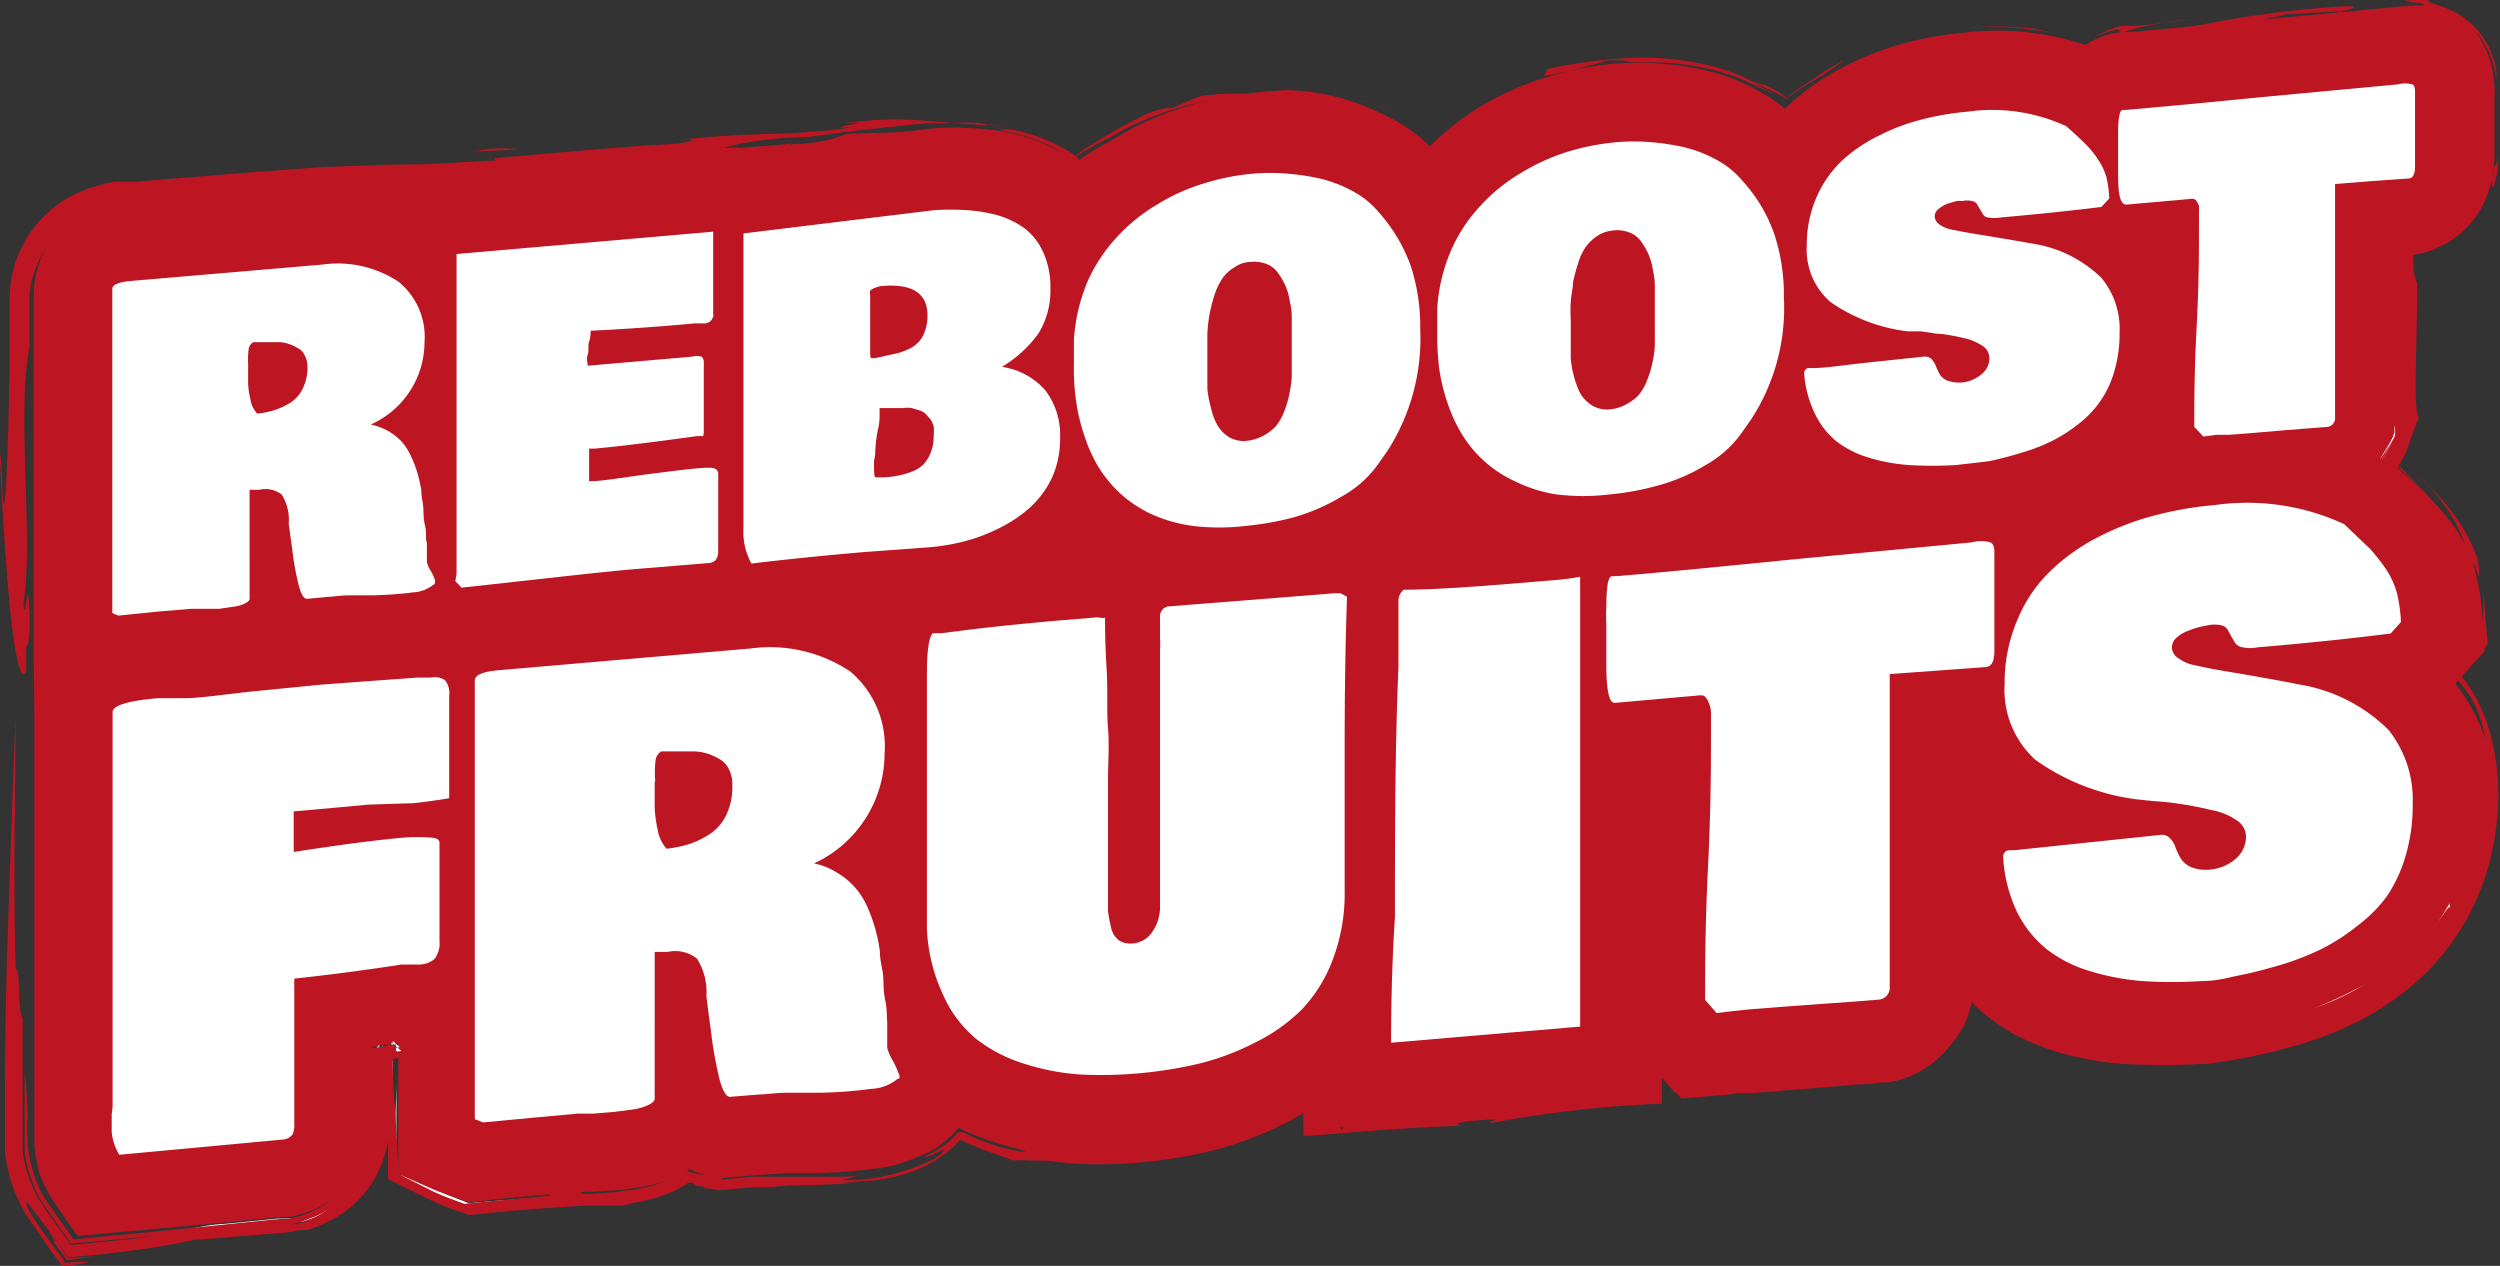 <svg xmlns="http://www.w3.org/2000/svg" id="Laag_1" data-name="Laag 1" viewBox="0 0 85.04 43.06"><rect x="0" y="0" width="85.04" height="43.06" fill="#333333" stroke="none"/><defs><style>.cls-1{fill:#bd1622;}.cls-2{fill:#fff;}.cls-3{fill:none;stroke:#bd1622;stroke-linecap:round;stroke-linejoin:round;stroke-width:0;}</style></defs><path class="cls-1" d="M376.64,303.09v13.6c0,.24,0,.39,0,.53s0,.18,0,.32a4.13,4.13,0,0,0,.12.78c0,.16.1.33.17.51a4.43,4.43,0,0,0,.39.71l.78,1.13,1.44-.13,2.83-.26,2.76-.26.23,0,.22-.06a3.27,3.27,0,0,0,2.1-1.53,3.44,3.44,0,0,0,.46-1.81v-1.24c0-.29,0-.67,0-1.14l.88-.13v4.35l1.32.65a5.31,5.31,0,0,0,.55.23l.55.19.6-.07c.37-.05.95-.1,1.72-.17l1.42-.12.48,0,.82-.06c.23,0,.48-.06.76-.1a4.7,4.7,0,0,0,1.4-.44l.29-.17a2.76,2.76,0,0,0,.6.22l.4.09,1.33-.11,1-.07,1,0a17.67,17.67,0,0,0,2-.15,4.52,4.52,0,0,0,2.37-1,2.27,2.27,0,0,0,.41-.41,7.27,7.27,0,0,0,1.25.51,9.58,9.58,0,0,0,2.5.47,16,16,0,0,0,2.38,0,16.77,16.77,0,0,0,2.47-.4,11.48,11.48,0,0,0,2.5-.93,8.43,8.43,0,0,0,1-.56v1l11.7-1v-1l.82.94,1.26-.11c.27,0,.5-.05.69-.08l.48,0,1.13-.09,1.25-.1,1.13-.1h0c.39,0,.69-.05.9-.07h.21a3.36,3.36,0,0,0,2.72-2.6l.06-.29v-.2a5.2,5.2,0,0,0,.84.85,6.74,6.74,0,0,0,2.23,1.16,10.2,10.2,0,0,0,2.34.45,19,19,0,0,0,2.41,0h.13l.13,0c.56-.08,1.09-.17,1.57-.27s1.08-.25,1.68-.43a12.64,12.64,0,0,0,1.81-.72,9.48,9.48,0,0,0,1.72-1.11,7.59,7.59,0,0,0,2.61-3.87,8.76,8.76,0,0,0,.36-2.54,6.22,6.22,0,0,0-1.33-4l1-1.11-.08-1.17a7.81,7.81,0,0,0-.22-1.44,5.07,5.07,0,0,0-.67-1.51,7.17,7.17,0,0,0-.82-1c-.21-.23-.53-.54-1-.94l-.18-.17a3.51,3.51,0,0,0,.48-1.1l.06-.3V287.3a3.21,3.21,0,0,0,2.72-3.26c0-.27,0-.66,0-1.17v-1.33A2.6,2.6,0,0,0,459,279.2a3.24,3.24,0,0,0-1.95-.34l-4.65.44-4.41.42-.31,0a2.84,2.84,0,0,0-1.28.44,9.33,9.33,0,0,0-4-.43,12.86,12.86,0,0,0-2,.33,10.08,10.08,0,0,0-2.06.77,8.52,8.52,0,0,0-2,1.35l-.15.15a5.52,5.52,0,0,0-1-.66,6.92,6.92,0,0,0-1.81-.67,10.45,10.45,0,0,0-1.49-.21,9.86,9.86,0,0,0-1.44,0,11.33,11.33,0,0,0-2.32.45,10,10,0,0,0-2.28,1,9,9,0,0,0-1.74,1.37,5.46,5.46,0,0,0-1.25-.92,6.92,6.92,0,0,0-1.81-.67,10.39,10.39,0,0,0-1.5-.21,9.72,9.72,0,0,0-1.43,0,11.33,11.33,0,0,0-2.32.45,10.4,10.4,0,0,0-2.28,1,9.41,9.41,0,0,0-1.34,1l-.17-.13a5.17,5.17,0,0,0-1.69-.85,7.13,7.13,0,0,0-1.64-.28,9.51,9.51,0,0,0-1.5,0l-4.83.58v-.06l-14,1.22-1.87.12-6.61.57a3.24,3.24,0,0,0-3.25,3.13v12.63" transform="translate(-375.47 -278.63)"></path><path class="cls-2" d="M456.5,312c.21-.18.49-.42.76-.68a8.39,8.39,0,0,0,.76-.83c.46-.56.73-1.06.79-1s-.08-.08,0-.28a10.06,10.06,0,0,0,.38-1.36c.05,0,.17-.31.25-.77a7.91,7.91,0,0,0,.09-1.53,12.89,12.89,0,0,1-.17,1.44,6.9,6.9,0,0,1-.24,1,7,7,0,0,1-.52,1.26,4.44,4.44,0,0,1-.89,1.44,7.08,7.08,0,0,1-.74.7,9.57,9.57,0,0,1-.89.64,19.1,19.1,0,0,1-3.56,1.5l1-.22a9.17,9.17,0,0,0,1-.28A6.69,6.69,0,0,0,456.5,312Z" transform="translate(-375.47 -278.63)"></path><path class="cls-2" d="M460.21,304.22l-.12-.29a7.74,7.74,0,0,1,.26,1.8,9.41,9.41,0,0,1-.14,1.83,11.71,11.71,0,0,0,.12-1.91C460.32,304.92,460.19,304.28,460.21,304.22Z" transform="translate(-375.47 -278.63)"></path><path class="cls-1" d="M457,294.18c0,.11.18-.1.33-.37a2.46,2.46,0,0,0,.22-.46c.06-.16.11-.3.16-.42s0-.17.05-.16c-.23.07-.05-2.89-.07-4.49-.06-.2-.12-.41-.18-.67,0,.26,0,.62-.05,1s0,.79,0,1.25v3.07l-.07.33a3.37,3.37,0,0,1-.1.34,4.28,4.28,0,0,1-.39.73s0,0,0,.05l0,0,.11.1.21.2.41.38c.24.24.48.47.68.71-.2-.25-.44-.49-.67-.73l-.39-.39-.2-.19-.1-.09,0-.05s0,0,0,0Z" transform="translate(-375.47 -278.63)"></path><path class="cls-2" d="M456.88,293.31l0,.08v0l0,.06a1.51,1.51,0,0,1-.11.22c-.07.13-.14.24-.2.34l-.21.33s0,0,0,0a7,7,0,0,0,.55-.83c.06-.1.08-.14,0,0a5,5,0,0,1-.46.83c0,.06.08.12.15.18s-.16-.11-.15-.18a8.09,8.09,0,0,0,.42-.74,1.22,1.22,0,0,0,.07-.17l0-.09a1.43,1.43,0,0,0,0-.16.56.56,0,0,1,0-.1s0,0,0,0A2.19,2.19,0,0,0,456.88,293.31Z" transform="translate(-375.47 -278.63)"></path><path class="cls-1" d="M460.06,284.06a3.14,3.14,0,0,1-.65,2,2.83,2.83,0,0,1-.8.7,1.71,1.71,0,0,1-.23.13l-.12.06-.16.06a4.47,4.47,0,0,1-.63.16l-.05,0s0,0,0,0v0s0,0,0,0h0a3.88,3.88,0,0,0,.71-.17,2.39,2.39,0,0,0,.58-.28,3,3,0,0,0,1-1.19A3.32,3.32,0,0,0,460.06,284.06Z" transform="translate(-375.47 -278.63)"></path><path class="cls-1" d="M460.43,283.76c0,.18,0,.39,0,.59a2.32,2.32,0,0,1-.1.49c0,.12-.08.19-.08.16a2.73,2.73,0,0,1,0-.42,3.46,3.46,0,0,0,.07-.7c0-.23,0-.44,0-.65,0-.42,0-.82,0-1.21a3.71,3.71,0,0,0-.66-2.35,3.06,3.06,0,0,1,.72,1.63,1.42,1.42,0,0,0-.1-.7,2.78,2.78,0,0,0-.68-1.1,2.86,2.86,0,0,0-1.05-.64c-.31-.11-.51-.16-.48-.22a2.34,2.34,0,0,0-.64,0c-.12,0-.17,0-.16,0a1.51,1.51,0,0,0,.4.08c.18,0,.33.08.25.09a10.26,10.26,0,0,0-1.15.11,6.23,6.23,0,0,1,1-.05,2.82,2.82,0,0,1,.93.23,2.34,2.34,0,0,1,1.19,1.29,3,3,0,0,1,.21.83c0,.14,0,.28,0,.43v.44l0,1.79c.05-.71,0-1,.07-2,0,.43,0,.9,0,1.4a6,6,0,0,1-.06,1.52,3.13,3.13,0,0,1-2,2.29,2.67,2.67,0,0,0,1.58-1.1,3.68,3.68,0,0,0,.49-1.06,3.14,3.14,0,0,0,.12-.61C460.42,284.19,460.42,284,460.43,283.76Z" transform="translate(-375.47 -278.63)"></path><path class="cls-1" d="M455.28,278.84a35.23,35.23,0,0,0-5.2.69,12.83,12.83,0,0,0,3.18-.42c.56,0,2.42-.19,1.68,0C454.66,279.08,456.12,278.84,455.28,278.84Z" transform="translate(-375.47 -278.63)"></path><path class="cls-1" d="M448,279.51h-.08l-.09,0a1,1,0,0,0-.17,0,2,2,0,0,0-.35.1,3.35,3.35,0,0,0-.63.31,2.7,2.7,0,0,1,.84-.29l.11.11.22-.07.47-.12a16.22,16.22,0,0,1,2-.29C449.29,279.32,449,279.47,448,279.51Z" transform="translate(-375.47 -278.63)"></path><path class="cls-1" d="M447.64,280.39a2,2,0,0,0-.5.09l-.11,0-.19.1-.38.21-.7-.23-.46-.1a7.07,7.07,0,0,0-1.12-.11,9.06,9.06,0,0,1,1,.12c.17,0,.34.07.5.12l.06,0,.1,0,.21.07.41.14.37-.22.18-.1.07,0,.05,0,.39-.12.19,0h.48l.23,0c.58-.06,1-.12,1.22-.16l-.15,0s1.89-.27,3.21-.52c-1,.16-2.45.29-3.55.4l-.75.08-.3,0h-.17l-.1,0C447.58,280.26,447.52,280.33,447.64,280.39Z" transform="translate(-375.47 -278.63)"></path><path class="cls-1" d="M450.19,280.18l-1.46.24Z" transform="translate(-375.47 -278.63)"></path><path class="cls-1" d="M442.35,279.58a11.21,11.21,0,0,1,2.89.16c-.23-.06-.47-.11-.7-.15A11.45,11.45,0,0,0,442.35,279.58Z" transform="translate(-375.47 -278.63)"></path><path class="cls-1" d="M445.67,280.32a3.71,3.71,0,0,0-.76-.15,1.23,1.23,0,0,0,.28.1,1.4,1.4,0,0,1,.29.11,4,4,0,0,1-.68-.1l.29.05.52.11.15,0,.1,0,.12,0c.15,0,.31.11.47.15l.37-.23.09,0,.08,0,.12-.05a2.22,2.22,0,0,1,.44-.14,2.8,2.8,0,0,1,.34-.05l.15,0,.07,0h-.35a1.8,1.8,0,0,0-.38.07,3.25,3.25,0,0,0-.4.15l-.27.14-.27.16c-.21-.06-.4-.15-.54-.2l-.15-.07S445.68,280.34,445.67,280.32Z" transform="translate(-375.47 -278.63)"></path><path class="cls-1" d="M440.48,279.87a9.77,9.77,0,0,0-2.18.94A9.77,9.77,0,0,1,440.48,279.87Z" transform="translate(-375.47 -278.63)"></path><path class="cls-1" d="M435.51,281.52c-.14,0-.3-.09-.45-.13a6.48,6.48,0,0,0-1.77-.6,9.65,9.65,0,0,0-1.93-.2A16.62,16.62,0,0,0,428,281c.21,0,0,.13,0,.18s0,0,.19,0l.95-.2a4.78,4.78,0,0,1,.59-.17c.21-.05.35-.08.29-.11a3.73,3.73,0,0,1,.75,0,3.22,3.22,0,0,0,.52.06,8.59,8.59,0,0,1,2.58.28,7.13,7.13,0,0,1,1.23.46l.51.24a4.1,4.1,0,0,1,.4.18l-.28-.14-.23-.12-.2-.11-.25-.14.38.17.33.15a2.32,2.32,0,0,1,.47.27s0,0,0,0l0,0,.07-.06.14-.11.27-.18a5.63,5.63,0,0,1,.54-.33,6.54,6.54,0,0,0,.95-.66c-.29.18-.66.38-1,.63l-.3.19-.27.18-.22.17-.11.09s-.07.09-.11,0a1.46,1.46,0,0,0-.33-.22l-.18-.09Z" transform="translate(-375.47 -278.63)"></path><path class="cls-1" d="M435.42,282.18l.21.1.22.14c.14.1.29.21.43.33h.06l0,0,.07-.07.15-.13.31-.26.16-.13.15-.11.24-.17-.17.16-.1.09-.16.14-.35.31-.19.17-.09.09s0,0-.05,0h0c-.19-.15-.4-.3-.59-.43l-.28-.14-.21-.1-.19-.09-.14-.07-.21-.06a1.91,1.91,0,0,0,.28.2l.29.17.16.08.21.12a6.76,6.76,0,0,1,.62.5c.11.11.1.11-.14-.06a.37.37,0,0,1,.21.06l.06,0,.07-.08.16-.17.38-.36a7.49,7.49,0,0,1,.62-.5c.32-.23.51-.37.06-.25a5.7,5.7,0,0,1,1.06-.59,2.45,2.45,0,0,1,.42-.12,3.86,3.86,0,0,0,.46-.11c.23-.06.59-.18,1.23-.33.23-.11.47-.2.71-.29a11.68,11.68,0,0,0-2.83.87,7.74,7.74,0,0,0-1.05.57l-.28.19-.14.1-.15.12q-.19.15-.39.33l-.2.18-.11.1-.05,0h-.05l-.41-.29-.23-.14Z" transform="translate(-375.47 -278.63)"></path><path class="cls-1" d="M428.16,281.62a7.36,7.36,0,0,0-.92.25l.52-.07a11.18,11.18,0,0,0-1.93.94l-.42.26-.2.14-.09.07-.11.08c-.16.11-.31.24-.45.35l-.21.18-.1.09-.05,0s0,0,0,0a7.34,7.34,0,0,0-.7-.68c-.11-.1-.21-.17-.31-.25l-.3-.21a6.25,6.25,0,0,0-1.27-.63,6.83,6.83,0,0,0-1.31-.34,5.78,5.78,0,0,0-1.31-.09,14.11,14.11,0,0,0-1.86.23,13.61,13.61,0,0,0-1.77.48,10.81,10.81,0,0,0-1.67.75l-.8.44-.37.22a3.43,3.43,0,0,0-.33.24s0,0,0,0l0,0-.05-.05-.12-.08-.24-.16-.27-.16-.3-.15a5.41,5.41,0,0,0-1.29-.42c-.43-.05-.54,0-.47,0s.34.07.65.15a5.92,5.92,0,0,1,.95.33,3.05,3.05,0,0,1,.52.29,4,4,0,0,1-1-.39,2.75,2.75,0,0,0-1.29-.25c-.08.05.32.11.91.3a5,5,0,0,1,1,.39l.26.13.12.08.16.1c.2.13.4.3.59.43l.49-.37.25-.15.2-.11.7-.37c.53-.33.8-.47,1-.58a3.69,3.69,0,0,0,.4-.29c.17,0,.55-.13.95-.21a4.8,4.8,0,0,1,.95-.12,7.82,7.82,0,0,1,3.24-.1l.72.15q.36.09.72.21a6.38,6.38,0,0,1,.74.3l.39.19.19.11.1.05.05,0,.07.05c.09.08.14.13.14.15l-.12-.07-.13-.08-.11-.08-.28-.17c-.4-.23-.82-.41-.44-.24a5.65,5.65,0,0,1,.6.31l.14.09.07.05,0,0,0,0c.13.09.25.19.38.3l-.15-.15a8,8,0,0,1,.68.56h0l0,0,.05-.05.08-.09.19-.18.38-.36.2-.17.16-.13.34-.25a8.73,8.73,0,0,1,4-1.49l-1,.13c-.14,0-.05-.07.51-.22.31,0,.62,0,.94,0a9,9,0,0,1,2.43-.22c-.47,0-1,0-1.43,0s-.92.05-1.33.1A3,3,0,0,0,428.16,281.62Z" transform="translate(-375.47 -278.63)"></path><path class="cls-1" d="M430.82,281.38c.7,0,1,0,1.18,0s.12,0,.1-.07,0-.06.15-.05a3.64,3.64,0,0,1,.46,0,7.22,7.22,0,0,1,.88.18,9.53,9.53,0,0,0-3.28-.21Z" transform="translate(-375.47 -278.63)"></path><path class="cls-1" d="M408,283.08c-.56.06-.5.11-.15.12s1,0,1.62.12c-.56-.09-1-.12-1.25-.15S407.87,283.11,408,283.08Z" transform="translate(-375.47 -278.63)"></path><path class="cls-2" d="M399.78,283.53c2.5-.21-2.22.14-.44-.18C399,283.46,397.76,283.67,399.78,283.53Z" transform="translate(-375.47 -278.63)"></path><path class="cls-1" d="M391.64,283.77a4.89,4.89,0,0,1,1.4-.07A12.81,12.81,0,0,1,391.64,283.77Z" transform="translate(-375.47 -278.63)"></path><path class="cls-1" d="M422.22,282.18a4.75,4.75,0,0,1,.82.39A6.81,6.81,0,0,0,422.22,282.18Z" transform="translate(-375.47 -278.63)"></path><path class="cls-1" d="M421.65,282c.19.05.38.12.57.19Z" transform="translate(-375.47 -278.63)"></path><polygon class="cls-1" points="28.25 4.26 28.26 4.26 28.45 4.25 28.25 4.26"></polygon><path class="cls-1" d="M459.72,297.58a5.5,5.5,0,0,1,.27,1.17,5.64,5.64,0,0,0-.26-1.15Z" transform="translate(-375.47 -278.63)"></path><path class="cls-1" d="M459.75,299c-.09-.51-.17-.88-.26-1.22a5.41,5.41,0,0,0-.32-1,5,5,0,0,0-.65-1.1,4.85,4.85,0,0,0-.59-.66l-.18-.17-.18-.17-.41-.37.35.32.36.32c.25.24.51.49.74.76a6.13,6.13,0,0,1,1.12,1.88c.1.48.08.63.06.63a1.09,1.09,0,0,1-.1-.27c-.05-.12-.09-.22-.07-.11S459.7,298.27,459.75,299Z" transform="translate(-375.47 -278.63)"></path><path class="cls-1" d="M453.83,279.49l-.11,0Z" transform="translate(-375.47 -278.63)"></path><polygon class="cls-2" points="13.48 38.76 13.43 38.74 13.49 36.89 13.48 38.76"></polygon><path class="cls-2" d="M388.86,317.64l0,.93,1.15.61.26.13.27.14.29.12.27.1-.28-.09-.29-.11-.28-.13-.26-.13-1.2-.59v-4.53l.33.29-.88.13.25-.3c0,.46,0,.92,0,1.38v1c0,.12,0,.24,0,.36a3.45,3.45,0,0,1-.4,1.43,3.31,3.31,0,0,1-1,1.14,3.77,3.77,0,0,1-1.33.66l-.18,0-.18,0-.1,0h-.1l-.17,0-.68.06-2.74.27.59-.13a6.07,6.07,0,0,1,.93-.12l1.11-.11.68-.07.37,0,.2,0,.19,0a3.8,3.8,0,0,0,1.53-.79,3.34,3.34,0,0,0,1-1.56,3.3,3.3,0,0,0,.16-.93c0-.32,0-.61,0-.9,0-.59,0-1.18,0-1.73l-.18.21.88-.13-.24-.21C388.82,316.26,388.83,317.82,388.86,317.64Z" transform="translate(-375.47 -278.63)"></path><path class="cls-2" d="M389,318.55c.25.09.48.18.68.27a6.29,6.29,0,0,1,.58.26c.19.09.38.18.57.25l.59.23,1.23-.11c.43,0,.9-.1,1.42-.18l-1.36.22-.63.11-.32,0-.35.06-.34-.11-.3-.11a4.34,4.34,0,0,1-.63-.28Z" transform="translate(-375.47 -278.63)"></path><path class="cls-3" d="M395.05,318.85c.51,0,1.05-.06,1.52-.12l.66-.11.49-.1a1,1,0,0,1-.41.16,5.44,5.44,0,0,1-.7.11C396.09,318.84,395.49,318.82,395.05,318.85Z" transform="translate(-375.47 -278.63)"></path><path class="cls-1" d="M397.51,317.94l.35-.1-.36.14Z" transform="translate(-375.47 -278.63)"></path><path class="cls-1" d="M397.5,318v.07C397.23,318.08,397.3,318,397.5,318Z" transform="translate(-375.47 -278.63)"></path><path class="cls-1" d="M397.86,317.84l.16-.08.07,0,.15-.07.66-.44.45.19-.45-.22-.26.15.26-.16.42.19.23.1.1,0h.07l.22,0h.14l.19,0a2.57,2.57,0,0,1,.28,0l-.4,0h-.37s-.06,0-.08.08l.32.08,1.24-.1-.23.1-.3,0-.38,0H400l0,0-.06,0-.22-.07-.13-.05-.22-.11-.44-.23-.66.37s-.06,0-.08,0l-.07,0-.08,0Z" transform="translate(-375.47 -278.63)"></path><path class="cls-3" d="M403.86,317.42l-.93.11-.48.05-.29,0-.23,0c-.13,0-.12-.05,0-.07l.2-.05h.36l.75,0Z" transform="translate(-375.47 -278.63)"></path><path class="cls-1" d="M406.33,317.14a2.71,2.71,0,0,1-.39.17l-.53.15-.32.06s0,0,.06,0l.27,0a2.75,2.75,0,0,1-.45.09l-.53,0a1.49,1.49,0,0,0,.72-.18,1.5,1.5,0,0,1,.32-.09A5.73,5.73,0,0,0,406.33,317.14Z" transform="translate(-375.47 -278.63)"></path><path class="cls-1" d="M404.44,317.65a5.1,5.1,0,0,1-.52.05Z" transform="translate(-375.47 -278.63)"></path><path class="cls-3" d="M389.15,314.29c0,.23,0,.22,0,.12Z" transform="translate(-375.47 -278.63)"></path><path class="cls-1" d="M410.19,316.94l.66.13-.53-.1Z" transform="translate(-375.47 -278.63)"></path><path class="cls-1" d="M376,303.09c0,2.5-.09,4.88,0,8.5.18-.08.05,1.46.24,1.67,0-1.16,0-.25,0,1.46v2.42a1.55,1.55,0,0,0,0,.22c0,.14,0,.28,0,.43a3.89,3.89,0,0,0,.21.88,3.8,3.8,0,0,0,.38.82l.24.36.24.34.57.79,1.93-.19,1.3-.15c.65-.08.84-.12.27-.08l-.89.17.91-.27c.9-.07,2-.12,2.95-.18l.73,0,.2,0,.17,0a2.09,2.09,0,0,0,.34-.08,3.17,3.17,0,0,0,1-.56,2.46,2.46,0,0,1-.65.39l-.4.15-.25.07-.25.05-.15,0h-.14l-.29,0-.61.06-2.88.28-1.58.14-1.71.15-.76-1.09a4.26,4.26,0,0,1-.32-.5,3.19,3.19,0,0,1-.24-.54,3.81,3.81,0,0,1-.25-1.05c0-.17,0-.32,0-.47s0-.31,0-.45c0-1.09,0-1.74,0-1.61,0-.26.07.3.1,1.37a7.32,7.32,0,0,0,0,.91,4.39,4.39,0,0,0,.21,1.07,3.82,3.82,0,0,0,.56,1.1l.79,1.12,2-.19,2-.2,2.06-.21,1-.1.26,0,.24-.06a3.38,3.38,0,0,0,.48-.16,3.26,3.26,0,0,0,2-2.86c0-1.09,0-2,0-2.71v0h0c.38-.05.68-.1.88-.14h.05v0c0,.18,0,.29,0,.32l-.11.25c0,.73.06,1.39.1,2l.05.91.05.77.54.22.58.25a4.84,4.84,0,0,0,.6.22l.58.18.18,0,.22,0,.55.08c-.39,0-.74.07-1,.1l-.57-.19c-.18-.06-.36-.12-.54-.2l-.59-.26-.66-.29v0l1.31.65c.19.09.37.16.55.23l.49.18.66-.07.67-.06,1.62-.15c-.1-.16-2,.09.91-.26.42,0,.15.1.1.15s0,.05.2.05a8.51,8.51,0,0,0,1.21-.1,5,5,0,0,0,1.34-.29,3.38,3.38,0,0,0,.79-.42,2.16,2.16,0,0,0,.52.15l.48.06.76-.12.52-.06.66,0H401l-.9,0,.87-.08.25,0h.28l.52,0,.28,0h1.65l-1.11.06h-.67l-.66.08h-.24l-.08,0-.29,0-.49.09c-.27.06-.43.11-.42.15l1.09-.1c.21,0,.43,0,.66,0s.45,0,.68,0c.46,0,.91,0,1.31,0s.75,0,1-.06l-.62.17a5.73,5.73,0,0,0,1.48-.14,6.78,6.78,0,0,0,.76-.21,6.15,6.15,0,0,0,.9-.37c.28-.2.36-.3.35-.32a1.09,1.09,0,0,0-.26.11c-.25.12-.58.24-.27.05a3,3,0,0,0,1-.75s.05,0,.07,0l.07,0,.15.07.3.14c.21.09.44.17.65.24a6.4,6.4,0,0,0,1.08.24,4.68,4.68,0,0,0-.91-.34c-.2-.06-.43-.13-.67-.22l-.38-.16-.19-.08-.1-.05-.05,0h0l0,0a3.33,3.33,0,0,1-.42.42,3.39,3.39,0,0,1-.46.34,3,3,0,0,1-1,.35,4.06,4.06,0,0,0,1-.43l.22-.15.11-.08.11-.09a4.49,4.49,0,0,0,.44-.43h.05l.05,0,.11,0c.23.07.32.08.26,0l-.17-.1-.15-.08-.09-.05,0,0h0l-.37.39-.23.2-.2.15a3.83,3.83,0,0,1-.9.46,3,3,0,0,1-.71.17c-.15,0-.2,0-.08-.05a9.55,9.55,0,0,0,1.23-.49,5.3,5.3,0,0,0,.57-.33l.08-.07.09-.07.18-.16c.11-.1.22-.21.32-.32h0s0,0,0,0l0,0,.1.06.19.1.38.19.33.14.3.1a3.76,3.76,0,0,0,1.23.19c-.26-.06-.64-.16-1.07-.3l-.32-.12-.16-.06-.18-.08c-.16-.06-.31-.14-.47-.21l-.23-.12-.11-.06-.06,0h-.05a4.59,4.59,0,0,1-.37.39l-.18.18-.09.07,0,0,0,0a3,3,0,0,1-.42.26c-.25.12-.38.15-.3.09a2.39,2.39,0,0,0,.63-.35l.07,0,.05-.05,0,0c.08-.07.14-.14.21-.21l.41-.48s0,0,.07,0l.08,0,.16.07.34.14.37.14,0,0h0l.06,0,.13,0q.49.14,1.14.27a8.36,8.36,0,0,0,1,.23c.33.06.66.1,1,.13s.47-.06.32-.08-.49,0-.82-.08a14,14,0,0,0,3.8-.16,12.11,12.11,0,0,0,2.14-.57,10.63,10.63,0,0,0,2-1l1-.63,0,1.16,0,1-.67-.61c1-.08,2-.14,3-.19,2.59-.26.31-.14,1.49-.33,1.39,0,3.72-.3,5.15-.42.43,0,1.19-.24.77-.27l-3.61.41c.17-.1-.37-.19-1.67-.06.85.21-4.09.26-5.15.54l1,.94c0-.11,0-.18-.07-.2l.15.05V316l0-1.9-1.53,1.05c-.23.16-.47.31-.71.45s-.51.27-.77.39a10.86,10.86,0,0,1-1.62.59h.12s-.87.25-2.1.4a14.35,14.35,0,0,1-2,.13,8.23,8.23,0,0,1-1-.05,6.53,6.53,0,0,1-.92-.16c.17,0,.54.09,1,.13a11.74,11.74,0,0,0,1.32,0,4.75,4.75,0,0,0,.77-.06c.05,0-.15,0-.74-.06a23.8,23.8,0,0,0,3.07-.35l.46-.1.45-.11c.3-.09.61-.19.92-.31s.62-.26.93-.41a8.71,8.71,0,0,0,.88-.51l1.56-1V317L420,316l.14,0H420l1.13,1.06.09-.54,0,.54L420,315.82c3.48-.41,7.92-.63,11.7-1l-1,1.11v-.24l0,.24,1-1.08-.94.19,1,0-.86.93,0-1,.09-2.36,1.48,1.77.52.62h.28l.65-.1-.52,0h-.26s-.05,0,0,0l0-.05h0l.08,0,.13,0,.45,0,.42-.06.1,0,.19,0,.25,0,.52-.05,2.21-.17,1.18-.1.59,0a2.09,2.09,0,0,0,.39-.07,2.25,2.25,0,0,0,1.3-1s0,.11,0,.05l0-.07.07-.12.08-.17c0-.06.05-.12.07-.2s0-.13.05-.21l0-.24.09-.51.17-1,.15-.94,1.35,1.58.32.36a2.49,2.49,0,0,0,.31.27l.33.25.16.12.09.06,0,0a8.69,8.69,0,0,0,1.31.72,11.71,11.71,0,0,0,1.11.43,9.75,9.75,0,0,0,1.06.12c.33,0,.54,0,.29-.05l-.75-.08c.76,0,1,0,1.37.05a4.82,4.82,0,0,0,.61,0h.46l.3,0h.14l.13,0-.19,0-.15,0-.16,0s.07.05.22.07l.21,0h.21c.13,0,.24,0,.2.06a7,7,0,0,0,1-.24c.13-.05.09-.08,0-.09s-.68,0-.54,0c.72-.1,1.24-.2,1.71-.31l.66-.16.57-.16a8.1,8.1,0,0,0,1.16-.45,7.22,7.22,0,0,0,1.43-.89,5.65,5.65,0,0,0-.81.49,3.88,3.88,0,0,1-1.11.51,7.33,7.33,0,0,0,1-.52,3.08,3.08,0,0,0,.54-.4,8.38,8.38,0,0,1-1.44.78,8.74,8.74,0,0,0,1.79-1.05,6.83,6.83,0,0,0,1.41-1.48,6.48,6.48,0,0,0,.87-1.9,7.31,7.31,0,0,0,.27-2.22l0,.24a6.47,6.47,0,0,0-.19-1.83c.1.19.19.4.28.61a7.07,7.07,0,0,0-.38-1.41c-.05-.11-.09-.21-.14-.3s-.05-.09-.07-.14l-.07-.1-.07-.11a6.6,6.6,0,0,0-.69-.82c.16.21.33.42.48.63-.22-.28-.45-.56-.68-.83a1.58,1.58,0,0,1,.12-.15l.13-.15.26-.29.53-.61-.5.62-.24.29-.12.15c0,.05-.08.1-.1.14l.75.85c-.2-.27-.42-.56-.65-.84,0,0,0,0,0-.06l.05-.05.1-.12.21-.23.42-.48.21-.24.06-.07s0,0,0,0l0,0,.06-.1,0-.08v0h0s0-.05,0-.07l-.08-.6a6.68,6.68,0,0,0-.21-1.1,4.38,4.38,0,0,0-.43-1,7.43,7.43,0,0,0-.7-1c-.05-.12.07,0,.28.2a3.36,3.36,0,0,1,.36.47,4.43,4.43,0,0,1,.35.61c.05.12.1.24.14.36s.07.24.11.38a7.21,7.21,0,0,1,.14.81l.09.81v.12l0,.05,0,.1a.26.26,0,0,0,0,.12l.1-.09v-.51l0-.42a2.6,2.6,0,0,0,0-.4,3.31,3.31,0,0,0-.28-1.13,3.18,3.18,0,0,0,.07.47,6.41,6.41,0,0,1,.12.89,6.89,6.89,0,0,0-.25-1.18,4.66,4.66,0,0,0-.54-1.13c-.12-.18-.26-.37-.4-.54l-.21-.26-.23-.24-.26-.25-.38-.37-.44-.41-.22-.2a1.17,1.17,0,0,1-.19-.2c.13-.19.26-.39.38-.59s.12-.19.16-.28a1,1,0,0,0,.07-.15l0-.07v0a2.33,2.33,0,0,0,.07-.25l0-.16s0,0,0,0v-.2l0-.26c0-.16,0-.31,0-.45l0,.49v.4l0,.11,0,.06v0l0,.09,0,.08,0,.1a2.25,2.25,0,0,1-.24.42,2.32,2.32,0,0,0,.23-.44l0-.06,0,0,0-.08,0-.08,0-.11,0-.1v0h0v-.49l0-.57.06-1a5.91,5.91,0,0,0,0-1.37l.27,1.82c0-.61-.06-1.26-.08-1.92l0-1v-1.54l0-.08.82-.15a1.79,1.79,0,0,0,.37-.12l.16-.08a2.35,2.35,0,0,0,.56-.42,2.23,2.23,0,0,0,.6-1.1s-.09.11-.18.29a2.62,2.62,0,0,1-.41.64,2.16,2.16,0,0,1-1,.65l.1,0,.05,0,0,0,.08-.05.15-.11a2.16,2.16,0,0,0,.27-.25,1.92,1.92,0,0,0,.49-.52,2.36,2.36,0,0,0,.22-.38,2.49,2.49,0,0,0,.15-.43c0-.06,0-.12.05-.21s0-.1,0-.15v-.24c0-.4,0-1,0-2.07l-.1,0v-.14c0-.05,0-.08,0-.12a2.09,2.09,0,0,0,0-.24,1.77,1.77,0,0,0-.12-.52,1.66,1.66,0,0,0-.62-.76,2.71,2.71,0,0,0-.61-.24c-.12,0-.1-.07.16-.08a1.64,1.64,0,0,1,.35.18,1.27,1.27,0,0,1,.28.23l0-.14a2,2,0,0,0-.76-.34,3.48,3.48,0,0,0-1,0l-2.37.26c.45-.14-1.84.11-1.24-.07l-1.75.28c-.81-.09,3.21-.52,3.38-.67a4.77,4.77,0,0,0-1.3.06,18.16,18.16,0,0,1,2.64-.21h.6a5.43,5.43,0,0,1,.57,0,2.88,2.88,0,0,1,1.11.35,2,2,0,0,1,.69.5l-.15.05a3.1,3.1,0,0,1,.45.86,6.4,6.4,0,0,1,.18.65c-.05.49-.07,1-.08,1.51V284a3.6,3.6,0,0,1-.06.73,2.82,2.82,0,0,1-.68,1.37,3,3,0,0,1-.67.53l-.2.1-.05,0-.07,0-.16.06-.69.14,0,0v.22c0-.13,0-.27,0-.3.25-.05.34-.08.32-.09a2.17,2.17,0,0,0-.39,0l0,0s0,.06,0,.08v.19l0,.44,0,.82c0,.42,0,.72-.05.58,0,.43,0,1,.05,1.73l.09,2.09,0,.15,0,.18c0,.05,0,.1,0,.16l0,.07,0,.09a2.89,2.89,0,0,1-.22.43c-.08.14-.17.28-.25.4s0,0,0,.06l.06.07.12.11.23.23c.14.14.26.28.36.4s.08.08.09.11l0,0s0,0-.06,0a2.19,2.19,0,0,1-.2-.16l-.26-.22c-.17-.14-.3-.25-.25-.19l.22.22.24.24.28.27.32.31.27.27.37.41c.18.19.22.18,0-.16a4.78,4.78,0,0,1,.94,1.9,8,8,0,0,1,.16,1.14l.07,1.05-.45.5-.35.38-.18.19-.09.1,0,.05s0,0,0,0l.34.45c.11.14.22.3.31.44l.1.18.09.17.15.34a5.92,5.92,0,0,1,.38,1.43,4.8,4.8,0,0,0-.23-.67,10.26,10.26,0,0,1,.16,2.62,9.78,9.78,0,0,1-.3,2c-.13.23-.16.38-.11.09a12.51,12.51,0,0,1-.73,1.35,8.83,8.83,0,0,1-.8,1.11,7,7,0,0,1-1.23,1.15,7.74,7.74,0,0,1-2.19,1.16,3.26,3.26,0,0,0,1.22-.4,7.47,7.47,0,0,0,1.72-1.17c-.05.12-.11.23-.16.34a7.5,7.5,0,0,0,2.9-4.55,8.67,8.67,0,0,0,.15-2.62,6.12,6.12,0,0,0-.64-2.23,5.76,5.76,0,0,1,.55,1.21,4.43,4.43,0,0,0-.26-1,3.2,3.2,0,0,0-.3-.59,6.9,6.9,0,0,0-.62-.76l0,0s0,0,0,0l0-.05.09-.12c.07-.07.15-.16.25-.25l.3-.3.39-.36h0c-.05-.52-.07-.62-.08-.54s0,.32,0,.51c-.21.2-.34.31-.07,0v0c0-.54.06-.5.13-.52s.06-.06.07-.22a4.64,4.64,0,0,0,0-1c.05.3.07.61.09.9l.08,1-.54.61-.22.24-.11.12-.05.06,0,0v0h0c.11.15.22.29.32.45a4.5,4.5,0,0,1,.31.55,5.8,5.8,0,0,1,.45,1.29,8,8,0,0,1,.15,2.72,8.87,8.87,0,0,1-.7,2.66,7.69,7.69,0,0,1-1.58,2.29,10.18,10.18,0,0,1-1.06.91,10.05,10.05,0,0,1-1.17.74,12.82,12.82,0,0,1-2.57,1,20.25,20.25,0,0,1-2.66.55l-.34,0-.35,0h-.67c-.44,0-.89,0-1.33,0-.16,0,.27.06.71.08a9.12,9.12,0,0,1-1,0,10.35,10.35,0,0,1-1.58-.24,8.29,8.29,0,0,1-2-.71,5.82,5.82,0,0,1-.91-.58,4,4,0,0,1-.66-.59,2.78,2.78,0,0,1-.11.46,2,2,0,0,1-.2.45l-.07.12-.11.16a3.15,3.15,0,0,1-.24.3,4.11,4.11,0,0,1-.57.53,3.7,3.7,0,0,1-1.43.64l-.2,0-.2,0-.37,0-.73.05c-1,.09-2,.15-2.94.21l-.71.05-.17,0-.18,0-.36,0-1.5.12-.89-1L432,315v1.18l-.2,0a40.21,40.21,0,0,0-5.56.64c-.41,0,.9-.21-.83-.05-.15,0-.59.12-.18.15-1.55.05-3.29.18-5.12.34l-.3,0V317l0-1,.42.23a11.25,11.25,0,0,1-2.1,1.08,11.77,11.77,0,0,1-2.32.65,15.76,15.76,0,0,1-2.37.26,12.37,12.37,0,0,1-2.36-.11c.06,0-.22,0-.5,0a3.48,3.48,0,0,0-.61,0l-1-.35-.5-.21-.2-.09-.1-.05-.05,0s0,0,0,0a3,3,0,0,1-.31.31l-.23.18-.26.18a4.56,4.56,0,0,1-1.16.51,6.24,6.24,0,0,1-1.12.21c-.35,0-.67.05-1,.06l.57,0c-.79.07-1.59.08-2.34.1l-.58.05-.29,0h-.28l-1.22.11-.39-.09-.18-.05-.08,0-.06,0s0,0,0,0a.36.36,0,0,0,.12.05l.12,0,.13,0,.35.09.38,0-.38,0-.27-.06-.17,0-.17-.05-.06,0,0,0a.83.83,0,0,1-.22-.15h-.13l-.19.12-.13.07-.14.08c-.2.09-.4.16-.6.23l-.61.16c-.2,0-.4.09-.61.12-.42,0-.83,0-1.24,0l-1.25.08-1.29.1-.64.06-.75.08-.71-.24-.33-.14-.31-.14-1.42-.7,0-2.41,0-2.19.53.45-.89.14.4-.47c0,.44,0,.89,0,1.34v1c0,.11,0,.24,0,.36a3.86,3.86,0,0,1-.35,1.48,3.74,3.74,0,0,1-.93,1.23,4.2,4.2,0,0,1-1.34.74l-.18.06-.19,0c-.12,0-.21.05-.38.07l-.67.06-2.62.21c-.55.12-1.06.21-1.66.3l-1,.13-.61.07-1,.09-.37-.53.36.56.91-.06-.94.12c-.51-.7-.44-.64-.42-.65s0,0-.09-.18l-.08-.13-.09-.13-.27-.37a2.09,2.09,0,0,1-.14-.17l-.11-.15-.14-.18c-.06,0-.05,0,0,.15a2,2,0,0,0,.15.28l.1.17.11.16.13.19.19.26.57.78,0,.06c1.3-.07.88,0-.06.12l-.4-.54-.49-.72c-.12-.17-.22-.3-.37-.54a5.39,5.39,0,0,1-.34-.68,6,6,0,0,1-.22-.68,4.88,4.88,0,0,1-.13-.73c0-.25,0-.39,0-.66s0-.44,0-.62V316q0-2.31.06-4.53C375.8,308.48,375.89,305.68,376,303.09Z" transform="translate(-375.47 -278.63)"></path><path class="cls-1" d="M375.47,294.23c.07-.7.06,2.76.2,1.07.07-1.35.11-2.9.13-4.57l0-1.28v-.65a4.49,4.49,0,0,1,.08-.82,4,4,0,0,1,.68-1.52,4,4,0,0,1,1.27-1.13,5.12,5.12,0,0,1,1.56-.52l.4,0,.34,0,.69-.06,2.72-.22,2.64-.2c.85-.05,1.69-.06,2.48-.1,1.69,0,2.14-.07,3.67-.14,0,0,0-.06-.05-.08,1.73-.14,4.51-.41,6.24-.49.49-.07.84-.21-.1-.11,1.31-.16,2.44-.2,3.43-.23.5,0,1-.05,1.39-.08a10.5,10.5,0,0,0,1.19-.14c-1.28.07,1.25-.25-.27-.13a11.82,11.82,0,0,1,2.56-.11l.89.07,1.31.1c.14,0,.28,0-.18-.08a9.41,9.41,0,0,1,1.75.36,7.1,7.1,0,0,1,.95.4l.23.12.16.1.16.1.07.05,0,0,0,0h0a2.67,2.67,0,0,1,.43-.32l.58-.35.28-.17.27-.16.53-.27a2.75,2.75,0,0,1,1.25-.38c.3-.14.6-.27.91-.39a6.74,6.74,0,0,1,1-.08l.55,0c.24,0,.55,0,1,0,1.16,0,0-.11.39-.13a20.86,20.86,0,0,1,2.12.4,6.38,6.38,0,0,1,1.42.6,5.32,5.32,0,0,1,.58.39,4.15,4.15,0,0,1,.43.4c0,.06-.11,0-.3-.2a7.15,7.15,0,0,0-.82-.59,5.53,5.53,0,0,0-1.18-.54,4.25,4.25,0,0,0-1.19-.22c-.05,0,.15.07.43.12a10.5,10.5,0,0,0-2.48-.19,11.19,11.19,0,0,0-2.34.34,10.82,10.82,0,0,0-2.15.8l-.49.27-.48.25-.24.14-.2.11a3.62,3.62,0,0,0-.32.22s0,0,0,0l0,0,0,0-.1-.07-.18-.13-.09-.06-.13-.08-.28-.15a5.13,5.13,0,0,0-1.18-.45,7.29,7.29,0,0,0-1.22-.23,10,10,0,0,0-1.22,0h-.31l-.3,0-.58.05-1.16.13c-.77.08-1.54.18-2.33.29a13.43,13.43,0,0,0-1.71.13,7.51,7.51,0,0,0-1.15.24c.53,0,1.57,0,2.47-.14a4.33,4.33,0,0,0,1.7-.34l1.86-.05c.7-.1.71.15,1,.16-1.3.12-2.75.53-1,.41-3.42.42,1.05-.64-2-.23l-.42.23c.28-.08-.24-.07-1,0l-1.13.09c-.38,0-.72.06-1,.1h.41c-2,.15-4.22.32-6.51.51l-3.49.3-1.79.15-.9.08-.91.06-.91.07-.9.07-1.82.17-3.62.33c-.3,0-.6,0-.9.11a4.47,4.47,0,0,0-.86.26,3.17,3.17,0,0,0-1.91,2.76v1.7c-.44,2.21.15,6.59-.2,8.66.06,1,.15-1.4.21.49,0,1-.09,1-.12,1l0,.87C376.13,302,375.75,300.35,375.47,294.23Z" transform="translate(-375.47 -278.63)"></path><path class="cls-2" d="M390.21,298.52a1.19,1.19,0,0,1-.69.26c-.35.05-.79.08-1.3.1l-.83,0c-.34,0-.58.05-.73.05l-.75.07c-.11,0-.21-.18-.28-.47a9.15,9.15,0,0,1-.22-1.23c-.08-.53-.11-.82-.12-.85a1.6,1.6,0,0,0-.24-1,.91.91,0,0,0-.76-.16l-.33,0V299c0,.06-.07.11-.16.16a1.2,1.2,0,0,1-.41.11l-.47.07-.55,0-.41,0-1.08.09-1.38.14a1.89,1.89,0,0,1-.21-.09V288.45c0-.13.2-.22.6-.26l6.54-.56a3.75,3.75,0,0,1,2.59.58,2.41,2.41,0,0,1,.89,2.06,3.07,3.07,0,0,1-1.83,2.8,2.21,2.21,0,0,1,.61.23,2.09,2.09,0,0,1,.45.36,2,2,0,0,1,.31.49,3.72,3.72,0,0,1,.21.54,5.39,5.39,0,0,1,.14.6c0,.24.06.44.07.61s0,.38.06.62,0,.43.06.57v.65a.91.91,0,0,0,.14.32,2.23,2.23,0,0,1,.14.31Q390.27,298.52,390.21,298.52Zm-6.3-7.52c0,.3,0,.52,0,.66a2.76,2.76,0,0,0,.08.56.9.9,0,0,0,.23.48,2.81,2.81,0,0,0,.59-.12,2.5,2.5,0,0,0,.55-.26,1.14,1.14,0,0,0,.41-.48,1.59,1.59,0,0,0,.16-.72.8.8,0,0,0-.09-.39.51.51,0,0,0-.24-.26,1.41,1.41,0,0,0-.31-.14,1,1,0,0,0-.37-.06h-.35l-.31,0h-.18a.36.36,0,0,0-.15.22A2.88,2.88,0,0,0,383.91,291Z" transform="translate(-375.47 -278.63)"></path><path class="cls-2" d="M391,298.16v-.28c0-.85,0-2.1,0-3.76s0-2.92,0-3.77v-3.08l8.73-.76v2.79a.53.53,0,0,1,0,.11l-.05.09a.2.2,0,0,1-.08.08.33.33,0,0,1-.12.05l-.17,0h-.21c-1.29.12-2.47.2-3.54.25,0,.08,0,.21-.05.37s0,.32-.05.45,0,.25,0,.37l3.57-.31a.59.59,0,0,1,.3,0,.23.23,0,0,1,.08.19.68.68,0,0,1,0,.12c0,.05,0,.09,0,.12q0,.36,0,1.05c0,.47,0,.82,0,1.06s-.06.15-.12.16a.11.11,0,0,1-.08,0c-1.58.22-2.75.36-3.51.43l-.19,0V295c.44,0,1.09-.12,1.93-.23s1.47-.19,1.89-.22.52,0,.57.16v.56c0,.24,0,.59,0,1.06s0,.81,0,1.05-.1.38-.3.4l-1.2.1-1.23.1c-.72.06-1.75.17-3.09.32l-2.91.32-.21-.22A2.57,2.57,0,0,1,391,298.16Z" transform="translate(-375.47 -278.63)"></path><path class="cls-2" d="M400.76,296.57v-10l6.48-.79a8.67,8.67,0,0,1,1.13,0,5,5,0,0,1,1.06.18,3,3,0,0,1,.91.45,2.14,2.14,0,0,1,.62.81,2.84,2.84,0,0,1,.24,1.21,2.77,2.77,0,0,1-.41,1.55,4.17,4.17,0,0,1-1.24,1.13,2.41,2.41,0,0,1,1.48.8,2.51,2.51,0,0,1,.5,1.62,3.21,3.21,0,0,1-.28,1.36,3.27,3.27,0,0,1-.74,1,4.56,4.56,0,0,1-1.06.71,5.86,5.86,0,0,1-1.2.45,7.06,7.06,0,0,1-1.22.2l-1.08.08-1.1.08c-1.39.12-2.66.25-3.82.39A2.26,2.26,0,0,1,400.76,296.57Zm4.31-7.91c0,.22,0,.55,0,1s0,.78,0,1,.06.14.18.15l.36-.08.41-.09a2.61,2.61,0,0,0,.37-.14,1.08,1.08,0,0,0,.33-.24,1,1,0,0,0,.21-.36,1.53,1.53,0,0,0,.09-.54c0-.76-.52-1.09-1.57-1a1,1,0,0,0-.37.14A.23.23,0,0,0,405.07,288.66Zm.13,5.66c0,.37,0,.55.06.55l.24,0a3.41,3.41,0,0,0,.51-.06,2.51,2.51,0,0,0,.46-.13,1.12,1.12,0,0,0,.4-.24,1.25,1.25,0,0,0,.25-.39,1.5,1.5,0,0,0,.11-.58,1.66,1.66,0,0,0,0-.33.79.79,0,0,0-.12-.26l-.16-.18a.62.62,0,0,0-.23-.12l-.24-.07a.94.94,0,0,0-.28,0h-.81v.28c0,.06,0,.24-.08.56a5,5,0,0,0-.07.75Z" transform="translate(-375.47 -278.63)"></path><path class="cls-2" d="M412,291v-.82a6.12,6.12,0,0,1,.45-1.94,5.42,5.42,0,0,1,1-1.53,5.9,5.9,0,0,1,1.36-1.11,6.65,6.65,0,0,1,1.61-.73,8,8,0,0,1,1.75-.34,7,7,0,0,1,1,0,8.2,8.2,0,0,1,1.14.16,4.45,4.45,0,0,1,1.15.43,3,3,0,0,1,.91.73,5.61,5.61,0,0,1,1.08,1.8,6.62,6.62,0,0,1,.33,2.16,7.08,7.08,0,0,1-1.11,4.15l-.33.47a3.77,3.77,0,0,1-1.25,1.1,6.68,6.68,0,0,1-1.62.7,10.13,10.13,0,0,1-1.63.29,7.53,7.53,0,0,1-1.79,0,5,5,0,0,1-1.41-.4,4.24,4.24,0,0,1-1.06-.7,4.37,4.37,0,0,1-.76-.93,5.14,5.14,0,0,1-.48-1.09,6.26,6.26,0,0,1-.27-1.16A7.76,7.76,0,0,1,412,291Zm6-3.46a1,1,0,0,0-.55.19,1.3,1.3,0,0,0-.4.37,2.34,2.34,0,0,0-.27.57,5.19,5.19,0,0,0-.16.62,5.07,5.07,0,0,0-.08.69c0,.28,0,.49,0,.65v.58c0,.23,0,.44,0,.65a4,4,0,0,0,.12.64,2.27,2.27,0,0,0,.22.59,1.21,1.21,0,0,0,.38.4,1,1,0,0,0,.56.14,1.56,1.56,0,0,0,.59-.16,1.76,1.76,0,0,0,.43-.31,1.7,1.7,0,0,0,.29-.48,3.3,3.3,0,0,0,.18-.56,4.49,4.49,0,0,0,.1-.65c0-.26,0-.49,0-.67s0-.43,0-.71,0-.4,0-.58,0-.37-.06-.59a2.18,2.18,0,0,0-.15-.56,2.51,2.51,0,0,0-.26-.45.83.83,0,0,0-.39-.3A1.14,1.14,0,0,0,418,287.54Z" transform="translate(-375.47 -278.63)"></path><path class="cls-2" d="M424.36,289.93v-.82a5.87,5.87,0,0,1,.46-1.94,5.26,5.26,0,0,1,1-1.53,5.9,5.9,0,0,1,1.36-1.11,7.17,7.17,0,0,1,1.62-.74,8.36,8.36,0,0,1,1.74-.33,7,7,0,0,1,1,0,8.2,8.2,0,0,1,1.14.16,4.45,4.45,0,0,1,1.15.43,3,3,0,0,1,.91.73,5.27,5.27,0,0,1,1.08,1.8,6.58,6.58,0,0,1,.33,2.16,6.93,6.93,0,0,1-1.11,4.15l-.33.47a3.73,3.73,0,0,1-1.24,1.1,6.27,6.27,0,0,1-1.62.69,9.27,9.27,0,0,1-1.64.3,7.44,7.44,0,0,1-1.78,0A4.8,4.8,0,0,1,427,295a4.11,4.11,0,0,1-1.82-1.63,5.16,5.16,0,0,1-.49-1.09,6.26,6.26,0,0,1-.27-1.16A9.26,9.26,0,0,1,424.36,289.93Zm6-3.46a1.16,1.16,0,0,0-.55.18,1.62,1.62,0,0,0-.4.38,2,2,0,0,0-.26.56,6.14,6.14,0,0,0-.17.63c0,.18-.06.41-.08.69s0,.49,0,.64v.59c0,.23,0,.44,0,.65a3.07,3.07,0,0,0,.11.64,2.69,2.69,0,0,0,.22.59,1.24,1.24,0,0,0,.39.4,1,1,0,0,0,.56.14,1.51,1.51,0,0,0,.58-.16,1.76,1.76,0,0,0,.43-.31,1.7,1.7,0,0,0,.29-.48,3.61,3.61,0,0,0,.18-.56,3.55,3.55,0,0,0,.1-.66c0-.26,0-.48,0-.67s0-.42,0-.7,0-.4,0-.58,0-.37-.06-.59a2.18,2.18,0,0,0-.15-.56,2.51,2.51,0,0,0-.26-.45.83.83,0,0,0-.39-.3A1.13,1.13,0,0,0,430.33,286.47Z" transform="translate(-375.47 -278.63)"></path><path class="cls-2" d="M442,294.45a13.67,13.67,0,0,1-1.59,0,6.16,6.16,0,0,1-1.36-.25,3.34,3.34,0,0,1-1.1-.55,2.69,2.69,0,0,1-.74-.94,3.78,3.78,0,0,1-.37-1.38.17.17,0,0,1,.15-.18h.15c.42,0,1.05-.1,1.89-.19l1.89-.2a.33.33,0,0,1,.25.08.82.82,0,0,1,.15.24,2.28,2.28,0,0,0,.13.28.56.56,0,0,0,.27.22,1.2,1.2,0,0,0,.49.06,1.18,1.18,0,0,0,.65-.27.69.69,0,0,0,.28-.57.5.5,0,0,0-.24-.41,1.84,1.84,0,0,0-.63-.26,7.51,7.51,0,0,0-.75-.14c-.24,0-.48-.07-.73-.09l-.44,0a5.82,5.82,0,0,1-2.62-1,2.36,2.36,0,0,1-.8-1.93,4,4,0,0,1,.33-1.63,3.87,3.87,0,0,1,.86-1.24,5.34,5.34,0,0,1,1.27-.86,6.9,6.9,0,0,1,1.47-.55,9.4,9.4,0,0,1,1.53-.26,6,6,0,0,1,3.36.49c.31.27.53.48.68.63a3.15,3.15,0,0,1,.41.51,2.12,2.12,0,0,1,.28.59,4.15,4.15,0,0,1,.1.73l-.27.29q-1.53.19-3.45.36a1.11,1.11,0,0,1-.38,0c-.1,0-.17-.06-.2-.12l-.1-.16-.09-.16a.26.26,0,0,0-.17-.12.77.77,0,0,0-.35,0,.63.63,0,0,0-.19,0l-.31.09a1.14,1.14,0,0,0-.3.18.33.33,0,0,0-.13.24.36.36,0,0,0,.17.29,1,1,0,0,0,.36.16l.46.09.35.06c1.09.18,1.74.29,2,.34a4.28,4.28,0,0,1,2.32,1.15,2.72,2.72,0,0,1,.63,1.88,4.51,4.51,0,0,1-.18,1.31,3.4,3.4,0,0,1-1.23,1.8,5.12,5.12,0,0,1-.91.58,6.39,6.39,0,0,1-1.05.4c-.39.12-.75.21-1.08.28Z" transform="translate(-375.47 -278.63)"></path><path class="cls-2" d="M447.52,284.6c0-.09,0-.22,0-.4s0-.3,0-.36,0-.12,0-.27,0-.28,0-.4c0-.53.05-.79.15-.8h.11c1-.09,2.59-.23,4.65-.44l4.61-.43a.93.93,0,0,1,.48,0c.07,0,.1.12.1.25V282c0,.26,0,.64,0,1.14s0,.89,0,1.15-.07.4-.21.41l-1.26.09-1.25.1v8a.3.3,0,0,1-.25.26l-.77.06-.76.06h0l-.93.08-.89.07-.45,0-.43.06-.31-.33c0-.76,0-1.88.08-3.38s.08-2.61.08-3.37c0,0,0-.09,0-.17V286c0-.05,0-.11,0-.19a.8.8,0,0,0,0-.18l-.06-.13a.21.21,0,0,0-.11-.1.34.34,0,0,0-.15,0l-2.15.19C447.59,285.58,447.52,285.25,447.52,284.6Z" transform="translate(-375.47 -278.63)"></path><path class="cls-2" d="M379.3,316.21V302.85c0-.22.51-.38,1.53-.47l.48,0,.43,0c.52,0,1.29-.12,2.31-.23l2.33-.23,1.61-.12,1.66-.12.23,0,.24,0a.62.62,0,0,1,.49.09.69.69,0,0,1,.14.51v3.5c-.38.07-.78.12-1.19.17L388,306l-1.19.11-1.35.12c0,.13,0,.31,0,.55s0,.43,0,.55v.14a.46.46,0,0,1,0,.14c1.49-.23,2.74-.4,3.77-.49a5.73,5.73,0,0,1,.83,0q.36,0,.36.18v3.34a.87.87,0,0,1-.17.61.83.83,0,0,1-.52.19h-.61c-1.34.21-2.55.36-3.64.48,0,.41,0,1,0,1.84s0,1.43,0,1.83v1.24a.81.81,0,0,1-.06.39.46.46,0,0,1-.3.17l-2.79.26-2.8.26a1.46,1.46,0,0,1-.13-.25,1.68,1.68,0,0,1-.08-.24,1.54,1.54,0,0,1-.05-.3c0-.13,0-.22,0-.28v-.33C379.3,316.35,379.3,316.25,379.3,316.21Z" transform="translate(-375.47 -278.63)"></path><path class="cls-2" d="M406,315.33a1.51,1.51,0,0,1-.91.34,14.62,14.62,0,0,1-1.71.13l-1.08,0c-.45,0-.77.06-1,.06l-1,.08c-.14,0-.26-.24-.36-.62a13.33,13.33,0,0,1-.29-1.65c-.1-.73-.15-1.11-.15-1.16a2.15,2.15,0,0,0-.32-1.27,1.19,1.19,0,0,0-1-.23l-.44,0V316c0,.08-.08.15-.2.21a1.84,1.84,0,0,1-.54.16l-.62.08-.71.06-.54,0-1.42.13-1.81.17-.28-.11V301.78c0-.19.27-.3.79-.35l8.58-.74a4.92,4.92,0,0,1,3.4.78,3.32,3.32,0,0,1,1.17,2.78,4.13,4.13,0,0,1-2.4,3.75,2.3,2.3,0,0,1,.79.32,2.42,2.42,0,0,1,.59.48,2.6,2.6,0,0,1,.42.65,5.53,5.53,0,0,1,.27.73,6,6,0,0,1,.17.81c0,.32.09.59.11.82s0,.51.07.83.05.58.07.76v.88a1.76,1.76,0,0,0,.19.43,3,3,0,0,1,.19.42C406.1,315.26,406.07,315.33,406,315.33Zm-8.26-10.12c0,.4,0,.7,0,.89a4.31,4.31,0,0,0,.1.75,1.31,1.31,0,0,0,.3.65,4,4,0,0,0,.78-.16,2.93,2.93,0,0,0,.71-.35,1.6,1.6,0,0,0,.55-.65,2.19,2.19,0,0,0,.2-1,1.09,1.09,0,0,0-.11-.53.76.76,0,0,0-.31-.35,2.12,2.12,0,0,0-.41-.19,1.67,1.67,0,0,0-.49-.08h-.46l-.4,0-.24,0a.43.43,0,0,0-.19.3A3.46,3.46,0,0,0,397.76,305.21Z" transform="translate(-375.47 -278.63)"></path><path class="cls-2" d="M407,310.23q0-4.92,0-7.34v-.12s0-.22,0-.5,0-.52,0-.72c0-.8.07-1.26.2-1.38h.3c1.1-.15,2.38-.29,3.83-.42l1.34-.11a.68.68,0,0,1,.21,0,.41.41,0,0,0,.18,0c0,.33,0,.89.05,1.69s0,1.49.05,2.07,0,1.17,0,1.73v3.9c0,.25,0,.45,0,.6a4.77,4.77,0,0,0,.1.53.74.74,0,0,0,.26.45.71.71,0,0,0,.49.11.87.87,0,0,0,.67-.41,1.51,1.51,0,0,0,.25-.85v-3.66c0-.45,0-1.15,0-2.11s0-1.71,0-2.25v-.72a2.38,2.38,0,0,0,0-.34c0-.14,0-.26,0-.34v-.48a.34.34,0,0,1,.26-.3l5.67-.45h.21l.22.12c-.05,1.42-.08,3.08-.08,5v2.24c0,.3,0,.76,0,1.38s0,1.08,0,1.38a6.33,6.33,0,0,1-.4,2.33,5,5,0,0,1-1.06,1.71,6,6,0,0,1-1.6,1.13,8.69,8.69,0,0,1-1.89.71,14.61,14.61,0,0,1-4.05.37,8,8,0,0,1-1.88-.36,5.08,5.08,0,0,1-1.64-.84,4.07,4.07,0,0,1-1.14-1.51A5.89,5.89,0,0,1,407,310.23Z" transform="translate(-375.47 -278.63)"></path><path class="cls-2" d="M422.79,314.1c0-1.94.07-3.37.13-4.27,0-2.8,0-5.65.12-8.53,0-.56,0-1,0-1.24v-.3c0-.29,0-.53,0-.72a.48.48,0,0,1,.18-.35c1.08,0,2.72-.12,4.92-.31a9.5,9.5,0,0,0,1.08-.13v15.3Z" transform="translate(-375.47 -278.63)"></path><path class="cls-2" d="M430.11,301.22c0-.12,0-.3,0-.53s0-.4,0-.49,0-.15,0-.36a5.25,5.25,0,0,1,0-.54c0-.7.06-1.06.19-1.07h.14c1.37-.11,3.4-.31,6.1-.58l6-.57a1.22,1.22,0,0,1,.64,0c.09.05.13.16.13.33v.28c0,.35,0,.86,0,1.54s0,1.19,0,1.54-.09.53-.28.55l-1.64.12-1.64.12v10.72a.41.41,0,0,1-.34.35l-1,.08-1,.07s0,0,0,0l-1.22.09-1.16.09-.59.06-.58.07-.39-.45c0-1,0-2.52.1-4.53s.1-3.51.1-4.53c0,0,0-.12,0-.23v-.26c0-.06,0-.15,0-.25a.85.85,0,0,0-.05-.24,1.42,1.42,0,0,0-.08-.18.33.33,0,0,0-.13-.13.64.64,0,0,0-.2,0l-2.82.25C430.2,302.54,430.11,302.09,430.11,301.22Z" transform="translate(-375.47 -278.63)"></path><path class="cls-2" d="M450.39,312a15.74,15.74,0,0,1-2.08,0,8.22,8.22,0,0,1-1.79-.35,4.44,4.44,0,0,1-1.44-.74,3.81,3.81,0,0,1-1-1.26,5,5,0,0,1-.47-1.86.22.22,0,0,1,.19-.24h.2l2.48-.26,2.48-.26a.38.38,0,0,1,.32.11.81.81,0,0,1,.19.31,2.64,2.64,0,0,0,.18.38.79.79,0,0,0,.36.3,1.37,1.37,0,0,0,.64.08,1.54,1.54,0,0,0,.85-.35,1,1,0,0,0,.37-.78.66.66,0,0,0-.31-.54,2.17,2.17,0,0,0-.84-.35c-.34-.08-.67-.15-1-.2s-.63-.09-1-.11l-.57-.06a7.61,7.61,0,0,1-3.44-1.34,3.21,3.21,0,0,1-1.05-2.59,5.39,5.39,0,0,1,.44-2.19,4.88,4.88,0,0,1,1.13-1.66,6.76,6.76,0,0,1,1.65-1.16,9.29,9.29,0,0,1,1.93-.73,12,12,0,0,1,2-.34,7.82,7.82,0,0,1,4.4.65l.89.85a6.92,6.92,0,0,1,.54.69,2.9,2.9,0,0,1,.36.79,5,5,0,0,1,.14,1l-.35.39c-1.35.17-2.85.33-4.53.47a1.27,1.27,0,0,1-.5,0,.38.38,0,0,1-.26-.15l-.13-.22-.12-.22a.32.32,0,0,0-.22-.16,1.1,1.1,0,0,0-.46,0l-.25.05a3.05,3.05,0,0,0-.4.13,1.2,1.2,0,0,0-.4.23.45.45,0,0,0-.17.33.44.44,0,0,0,.22.38,1.34,1.34,0,0,0,.47.22l.61.13.45.08c1.43.24,2.28.4,2.56.46a5.6,5.6,0,0,1,3.05,1.54,3.81,3.81,0,0,1,.83,2.54,6,6,0,0,1-.24,1.75,4.9,4.9,0,0,1-.64,1.38,4.8,4.8,0,0,1-1,1,6.8,6.8,0,0,1-1.2.78,9.32,9.32,0,0,1-1.37.54c-.51.15-1,.28-1.41.36S450.9,312,450.39,312Z" transform="translate(-375.47 -278.63)"></path></svg>